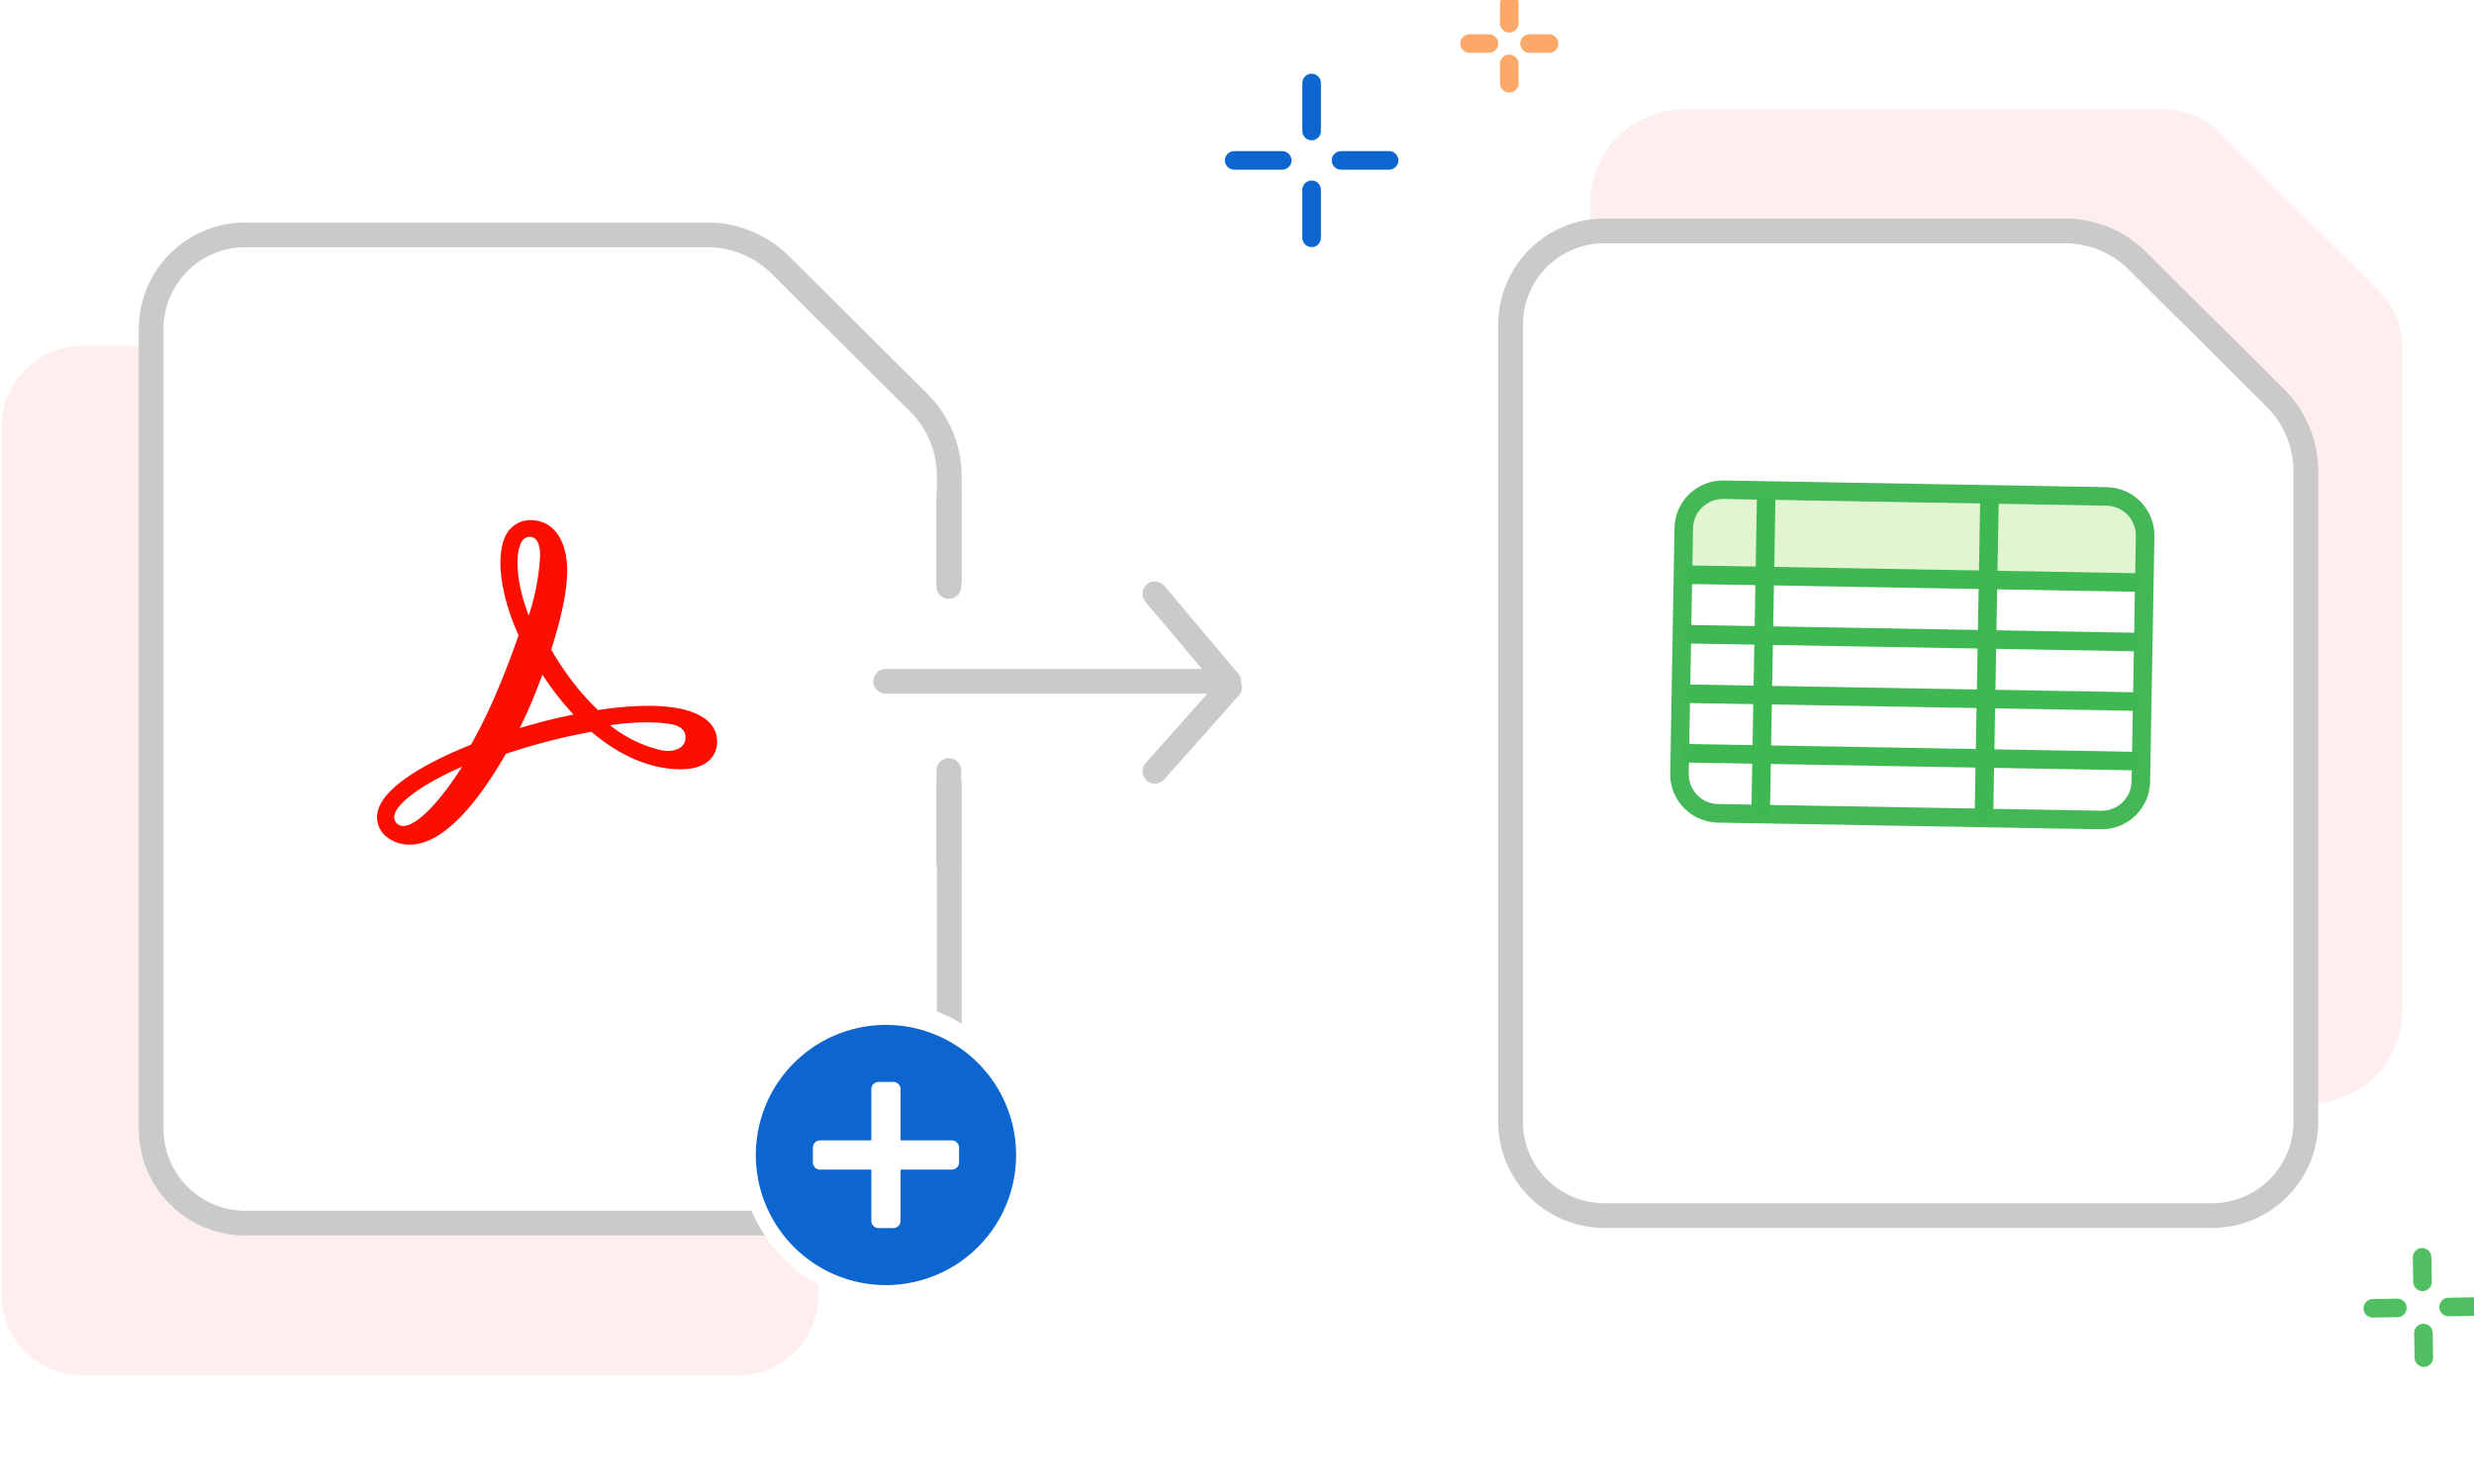 <svg xmlns="http://www.w3.org/2000/svg" xmlns:xlink="http://www.w3.org/1999/xlink" width="400" height="240" viewBox="0 0 400 240">
  <rect x="0" y="0" width="400" height="240" fill="#333333" stroke="none"/>
  <defs>
    <clipPath id="clip-s_illus_export-to-excel_452x320.svg">
      <rect width="400" height="240"/>
    </clipPath>
  </defs>
  <g id="s_illus_export-to-excel_452x320.svg" clip-path="url(#clip-s_illus_export-to-excel_452x320.svg)">
    <rect width="400" height="240" fill="#fff"/>
    <path id="Path_101390" data-name="Path 101390" d="M15.152,0A15.15,15.15,0,0,0,0,15.149V145.642a15.153,15.153,0,0,0,15.152,15.152H116.163a15.153,15.153,0,0,0,15.152-15.152V38.384a12.72,12.72,0,0,0-3.738-8.94L101.718,3.685A12.476,12.476,0,0,0,92.829,0Z" transform="translate(257.095 17.712)" fill="#fee" style="isolation: isolate"/>
    <g id="Group_155517" data-name="Group 155517" transform="translate(199.543 13.419)">
      <line id="Line_6847" data-name="Line 6847" y2="7.773" transform="translate(12.523 0)" fill="none" stroke="#0d66d0" stroke-linecap="round" stroke-width="3"/>
      <line id="Line_6848" data-name="Line 6848" y2="7.773" transform="translate(12.523 17.273)" fill="none" stroke="#0d66d0" stroke-linecap="round" stroke-width="3"/>
      <line id="Line_6850" data-name="Line 6850" y2="7.773" transform="translate(25.045 12.523) rotate(90)" fill="none" stroke="#0d66d0" stroke-linecap="round" stroke-width="3"/>
      <line id="Line_6849" data-name="Line 6849" y2="7.773" transform="translate(7.773 12.523) rotate(90)" fill="none" stroke="#0d66d0" stroke-linecap="round" stroke-width="3"/>
    </g>
    <g id="Group_155518" data-name="Group 155518" transform="translate(383.497 203.479) rotate(-1)">
      <line id="Line_6847-2" data-name="Line 6847" y2="3.969" transform="translate(8.112 0)" fill="none" stroke="#50bf61" stroke-linecap="round" stroke-width="3"/>
      <line id="Line_6848-2" data-name="Line 6848" y2="3.969" transform="translate(8.112 12.254)" fill="none" stroke="#50bf61" stroke-linecap="round" stroke-width="3"/>
      <line id="Line_6850-2" data-name="Line 6850" y2="3.969" transform="translate(16.223 8.111) rotate(90)" fill="none" stroke="#50bf61" stroke-linecap="round" stroke-width="3"/>
      <line id="Line_6849-2" data-name="Line 6849" y2="3.969" transform="translate(3.969 8.111) rotate(90)" fill="none" stroke="#50bf61" stroke-linecap="round" stroke-width="3"/>
    </g>
    <g id="Group_155519" data-name="Group 155519" transform="translate(237.592 0.617)">
      <line id="Line_6847-3" data-name="Line 6847" y2="3.146" transform="translate(6.43 0)" fill="none" stroke="#fba868" stroke-linecap="round" stroke-width="3"/>
      <line id="Line_6848-3" data-name="Line 6848" y2="3.146" transform="translate(6.43 9.713)" fill="none" stroke="#fba868" stroke-linecap="round" stroke-width="3"/>
      <line id="Line_6850-3" data-name="Line 6850" y2="3.146" transform="translate(12.859 6.43) rotate(90)" fill="none" stroke="#fba868" stroke-linecap="round" stroke-width="3"/>
      <line id="Line_6849-3" data-name="Line 6849" y2="3.146" transform="translate(3.146 6.43) rotate(90)" fill="none" stroke="#fba868" stroke-linecap="round" stroke-width="3"/>
    </g>
    <g id="Group_159996" data-name="Group 159996" transform="translate(244.233 37.337)">
      <path id="Path_101375" data-name="Path 101375" d="M0,144.066V15.184A15.168,15.168,0,0,1,15.147,0H89.621a16.645,16.645,0,0,1,11.737,4.849l22.3,22.182a16.726,16.726,0,0,1,4.923,11.857V144.066a15.168,15.168,0,0,1-15.148,15.184H15.147A15.168,15.168,0,0,1,0,144.066Z" transform="translate(0 0)" fill="#fff" stroke="#cacaca" stroke-linecap="round" stroke-linejoin="round" stroke-width="4"/>
      <g id="Group_155657" data-name="Group 155657" transform="translate(28.404 42.126) rotate(1)">
        <path id="Path_101549" data-name="Path 101549" d="M4.819,0h64.37a4.819,4.819,0,0,1,4.819,4.819v3a4.819,4.819,0,0,1-4.819,4.819H4.819A4.819,4.819,0,0,1,0,7.816v-3A4.819,4.819,0,0,1,4.819,0Z" transform="translate(0 1.135)" fill="#e1f5d0"/>
        <g id="Path_101548" data-name="Path 101548" transform="translate(1.203 1.135)" fill="none" stroke-linecap="round">
          <path d="M4.819,0H66.782A4.819,4.819,0,0,1,71.6,4.819v39.7a4.819,4.819,0,0,1-4.819,4.819H4.819A4.819,4.819,0,0,1,0,44.52V4.819A4.819,4.819,0,0,1,4.819,0Z" stroke="none"/>
          <path d="M 66.782 -3.814697265625e-06 L 4.819 1.1444091796875e-05 C 2.158 1.1444091796875e-05 7.62939453125e-06 2.158 7.62939453125e-06 4.819 L -7.62939453125e-06 44.52 C -7.62939453125e-06 47.181 2.158 49.339 4.819 49.339 L 66.782 49.339 C 69.444 49.339 71.602 47.181 71.602 44.52 L 71.602 4.819 C 71.602 2.158 69.444 -3.814697265625e-06 66.782 -3.814697265625e-06 M 66.782 -3 C 71.094 -3 74.602 0.508 74.602 4.819 L 74.602 44.52 C 74.602 48.831 71.094 52.339 66.782 52.339 L 4.819 52.339 C 0.508 52.339 -3 48.831 -3 44.52 L -3 4.819 C -3 0.508 0.508 -3 4.819 -3 L 66.782 -3 Z" stroke="none" fill="#44b756"/>
        </g>
        <line id="Line_6839" data-name="Line 6839" x2="73.407" transform="translate(0.301 13.47)" fill="none" stroke="#3eb851" stroke-width="3"/>
        <line id="Line_6846" data-name="Line 6846" x2="73.407" transform="translate(0.301 23.097)" fill="none" stroke="#3eb851" stroke-width="3"/>
        <path id="Path_101226" data-name="Path 101226" d="M0,0V52.58" transform="translate(12.936 0)" fill="none" stroke="#3eb851" stroke-width="3"/>
        <path id="Path_101227" data-name="Path 101227" d="M0,0V52.58" transform="translate(49.038 0)" fill="none" stroke="#3eb851" stroke-width="3"/>
        <line id="Line_6840" data-name="Line 6840" x2="73.407" transform="translate(0.301 32.724)" fill="none" stroke="#3eb851" stroke-width="3"/>
        <line id="Line_6841" data-name="Line 6841" x2="73.407" transform="translate(0.301 42.351)" fill="none" stroke="#3eb851" stroke-width="3"/>
      </g>
    </g>
    <g id="Group_159995" data-name="Group 159995" transform="translate(0.258 37.985)">
      <path id="Path_101359" data-name="Path 101359" d="M12.744,0H153.713a13.013,13.013,0,0,1,12.744,13.266V118.824a13.013,13.013,0,0,1-12.744,13.266H12.744A13.013,13.013,0,0,1,0,118.824V13.266A13.013,13.013,0,0,1,12.744,0Z" transform="translate(132.09 17.982) rotate(90)" fill="#fee"/>
      <path id="Path_101389" data-name="Path 101389" d="M183,343.432V214.089a15.222,15.222,0,0,1,15.2-15.239h74.74a16.7,16.7,0,0,1,11.779,4.867L307.1,225.978a16.786,16.786,0,0,1,4.94,11.9V343.432a15.222,15.222,0,0,1-15.2,15.239H198.2A15.222,15.222,0,0,1,183,343.432Z" transform="translate(-158.819 -198.85)" fill="#fff" stroke="#cacaca" stroke-linecap="round" stroke-linejoin="round" stroke-width="4"/>
      <line id="Line_6856" data-name="Line 6856" y2="31.88" transform="translate(153.151 56.461)" fill="none" stroke="#fff" stroke-width="5"/>
      <g id="Ellipse_10670" data-name="Ellipse 10670" transform="translate(119.394 124.104)" fill="#fff" stroke="#fff" stroke-width="1">
        <ellipse cx="23.59" cy="24.195" rx="23.59" ry="24.195" stroke="none"/>
        <ellipse cx="23.59" cy="24.195" rx="23.09" ry="23.695" fill="none"/>
      </g>
      <path id="Path_101403" data-name="Path 101403" d="M30.09,9.05A21.04,21.04,0,1,1,9.05,30.09,21.04,21.04,0,0,1,30.09,9.05ZM18.27,31.272a1.182,1.182,0,0,0,1.182,1.182h8.274v8.274a1.182,1.182,0,0,0,1.182,1.182h2.364a1.182,1.182,0,0,0,1.182-1.182V32.454h8.274a1.182,1.182,0,0,0,1.182-1.182V28.908a1.182,1.182,0,0,0-1.182-1.182H32.454V19.452a1.182,1.182,0,0,0-1.182-1.182H28.908a1.182,1.182,0,0,0-1.182,1.182v8.274H19.452a1.182,1.182,0,0,0-1.182,1.182Z" transform="translate(112.895 118.718)" fill="#0d66d0"/>
      <line id="Line_6857" data-name="Line 6857" y2="14.877" transform="translate(153.151 86.63)" fill="none" stroke="#cacaca" stroke-linecap="round" stroke-width="4"/>
      <line id="Line_6858" data-name="Line 6858" y2="14.877" transform="translate(153.151 41.997)" fill="none" stroke="#cacaca" stroke-linecap="round" stroke-width="4"/>
      <g id="Group_156085" data-name="Group 156085" transform="translate(142.943 86.755) rotate(-90)">
        <line id="Line_6851" data-name="Line 6851" y2="55.436" transform="translate(14.558 0)" fill="none" stroke="#cacaca" stroke-linecap="round" stroke-width="4"/>
        <line id="Line_6854" data-name="Line 6854" x2="13.595" y2="12.084" transform="translate(0 43.522)" fill="none" stroke="#cacaca" stroke-linecap="round" stroke-width="4"/>
        <line id="Line_6855" data-name="Line 6855" x1="14.142" y2="11.914" transform="translate(14.558 43.522)" fill="none" stroke="#cacaca" stroke-linecap="round" stroke-width="4"/>
      </g>
      <path id="Path_102636" data-name="Path 102636" d="M205.25,249.225c-3.717,5.876-7.377,9.587-9.516,9.587a1.428,1.428,0,0,1-1.443-1.678c.405-2.1,4.642-5.138,10.958-7.909Zm17.871-8.4c-1.6.328-3.247.709-4.921,1.143-1.2.313-2.421.653-3.642,1.018.649-1.3,1.244-2.59,1.762-3.814.684-1.619,1.326-3.239,1.917-4.824.518.8,1.054,1.574,1.6,2.32a46.553,46.553,0,0,0,3.411,4.127Zm-8.256-27.956a1.537,1.537,0,0,1,1.285-.815c1.408,0,1.714,1.665,1.714,3.06a37.521,37.521,0,0,1-1.844,9.673c-2.363-6.141-2.033-10.443-1.156-11.917ZM241.32,244.96c-.2,1.046-1.307,1.721-2.816,1.721a5.473,5.473,0,0,1-1.272-.155,20.881,20.881,0,0,1-8.067-4.006,40.716,40.716,0,0,1,5.968-.451,21.942,21.942,0,0,1,3.978.3c1.195.244,2.544.891,2.208,2.592Zm4.006-2.771c-1.762-1.854-5.132-2.8-10.016-2.8a53.87,53.87,0,0,0-8.09.69,39.729,39.729,0,0,1-4.66-5.337,48.764,48.764,0,0,1-2.915-4.446c1.719-5.313,2.592-9.628,2.592-12.823,0-3.927-1.585-8.125-6.033-8.125a4.49,4.49,0,0,0-3.724,2.158c-1.9,3.2-1.138,9.776,1.891,16.472-1.054,3.075-2.2,6.07-3.612,9.388a83.006,83.006,0,0,1-4.084,8.319c-4.537,1.794-14.182,6.141-15.1,10.945a4.027,4.027,0,0,0,1.32,3.827,5.809,5.809,0,0,0,3.931,1.376c5.809,0,11.6-7.892,15.5-14.684,2.214-.74,4.476-1.41,6.728-1.995,2.469-.643,4.856-1.169,7.107-1.561,6.15,5.266,11.618,6.063,14.358,6.063,3.765,0,5.173-1.6,5.686-2.948a4.454,4.454,0,0,0-.88-4.522Z" transform="translate(-130.79 -163.224)" fill="#fa0f00" fill-rule="evenodd"/>
    </g>
  </g>
</svg>
